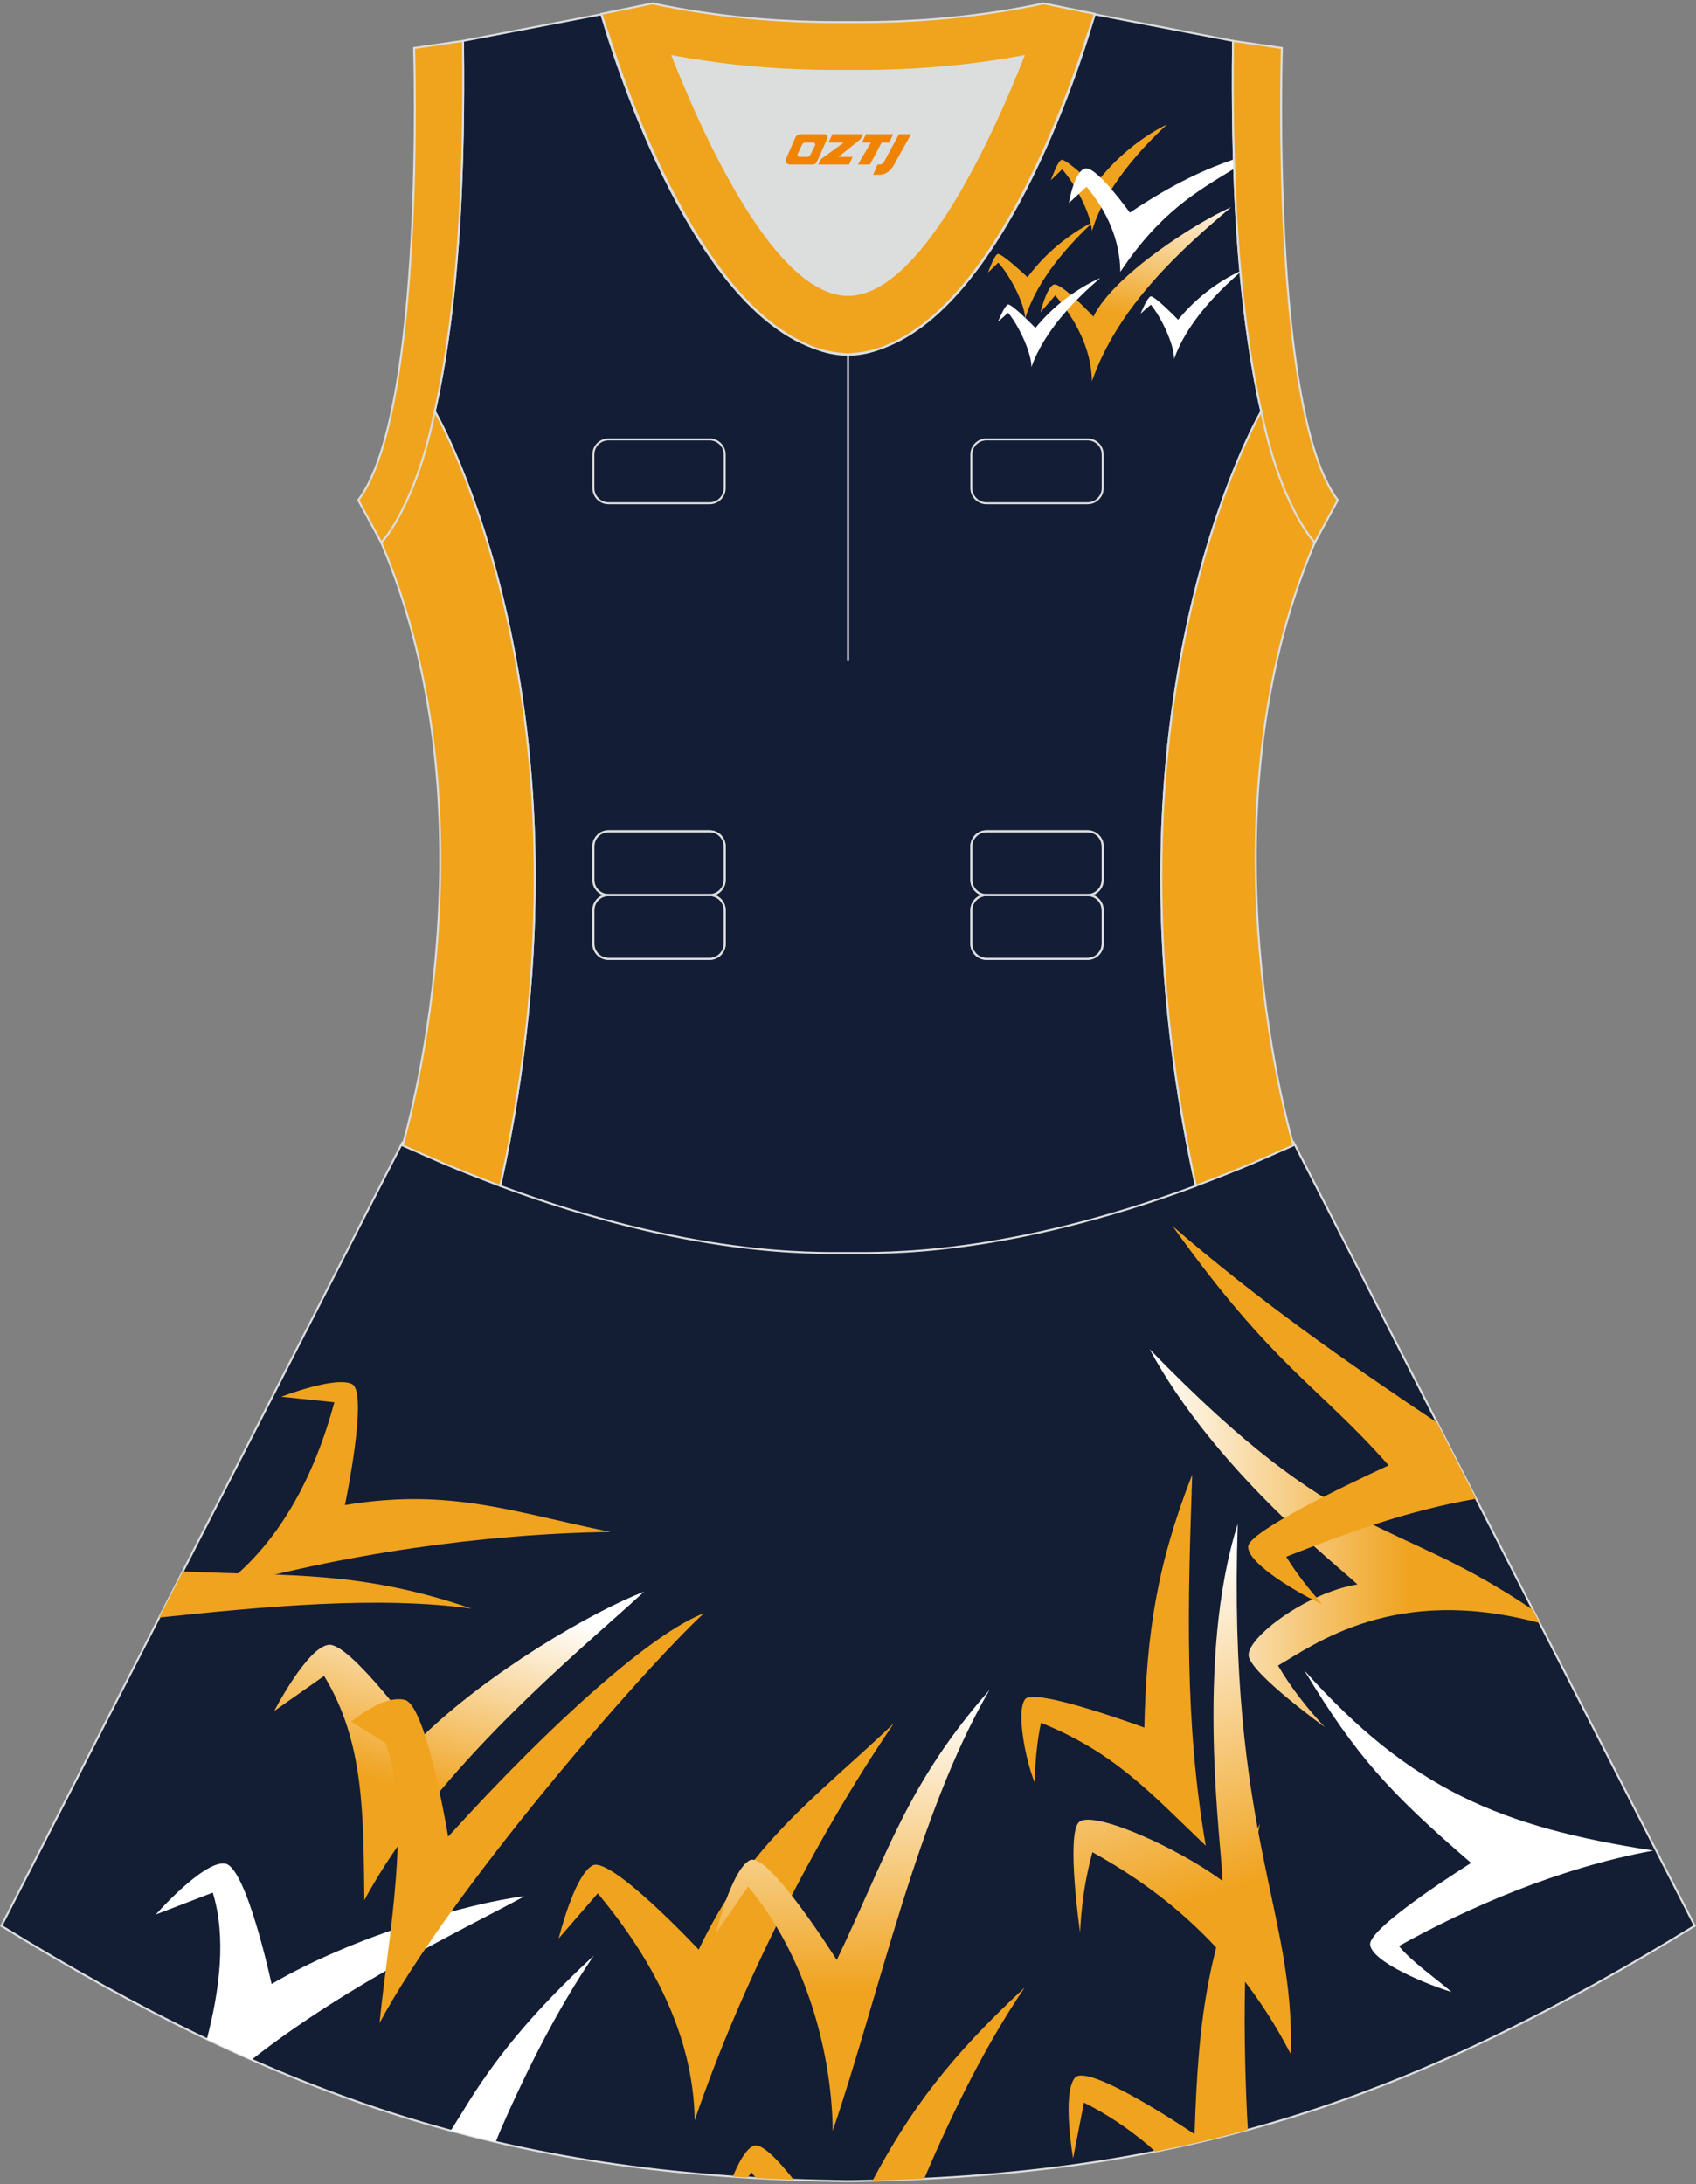 <?xml version="1.0" encoding="utf-8"?>
<!-- Generator: Adobe Illustrator 24.0.1, SVG Export Plug-In . SVG Version: 6.00 Build 0)  -->
<svg xmlns="http://www.w3.org/2000/svg" xmlns:xlink="http://www.w3.org/1999/xlink" version="1.1" id="图层_1" x="0px" y="0px" width="380.2px" height="489.6px" viewBox="0 0 380.2 489.6" enable-background="new 0 0 380.2 489.6" xml:space="preserve">
<rect x="0" y="0" width="380.2" height="489.6" fill="#808080" stroke="none"/>
<g>
	
		<path fill-rule="evenodd" clip-rule="evenodd" fill="#131D34" stroke="#DCDDDD" stroke-width="0.446" stroke-miterlimit="22.926" d="   M90.18,256.16L0.31,431.69c62.22,38.24,112.64,55.9,186.84,57.16v0.01c0.57,0.01,1.15,0.02,1.72,0.02v0.02h0.09l0,0   c0.38,0,0.76-0.01,1.15-0.01h0.01h0.01h0.01c0.38,0,0.76,0.01,1.15,0.01l0,0h0.09v-0.02c0.57-0.01,1.15-0.02,1.72-0.02v-0.01   c1.4-0.02,2.81-0.06,4.21-0.11c0.15-0.01,0.3-0.02,0.45-0.02c71.65-1.92,121.25-19.63,182.15-57.05l-89.9-175.59l0,0l0,0   l-0.01-0.02l-0.01,0.01h-0.01l-8.95,3.93l0,0c-4.45,1.88-8.76,3.58-12.92,5.13c-38.45,14.28-64.53,15.04-75.02,15.05h-0.06h-0.06   h-0.06h-0.06h-0.05h-0.01h-0.06h-0.05h-0.05h-0.11h-0.05h-0.11h-0.05h-0.03h-0.02h-0.05h-0.05h-0.1h-0.05h-0.05h-0.05h-0.05h-0.05   h-0.02h-0.03h-0.05h-0.05h-0.05h-0.05h-0.05h-0.05h-0.05h-0.05h-0.05h-0.01h-0.03h-0.05h-0.04h-0.05h-0.04h-0.04h-0.04h-0.04h-0.04   h-0.04l0,0h-0.04h-0.04h-0.04h-0.04h-0.04h-0.04h-0.04h-0.04h-0.04h-0.03h-0.01h-0.04h-0.04h-0.04h-0.04h-0.04h-0.04h-0.04h-0.04   h-0.04h-0.02l0,0h-0.01h-0.02h-0.03h-0.04h-0.04h-0.04h-0.04h-0.04h-0.04h-0.04h-0.04h-0.01h-0.03h-0.04h-0.04h-0.04h-0.04h-0.04   h-0.04h-0.04h-0.04h-0.04l0,0h-0.04h-0.04h-0.04h-0.03h-0.05h-0.04h-0.07h-0.04h-0.05h-0.03h-0.01h-0.05h-0.05h-0.05h-0.05h-0.05   h-0.05h-0.05h-0.05h-0.05h-0.03h-0.02h-0.05h-0.05h-0.05h-0.05h-0.05h-0.1h-0.05h-0.05h-0.02h-0.03h-0.05h-0.11h-0.05h-0.11h-0.05   h-0.05h-0.05h-0.01h-0.05h-0.06h-0.06h-0.06h-0.06c-10.49-0.01-36.57-0.77-75.02-15.05c-4.16-1.54-8.47-3.25-12.92-5.13h-0.01   l-8.95-3.93l0,0h-0.01L90.18,256.16z"/>
	<path fill-rule="evenodd" clip-rule="evenodd" fill="#F0A31F" d="M240.56,483.79l2.43-12.49c5.1,2.54,9.97,5.82,14.49,9.61   c0.07,0.06,0.66,0.61,1.47,1.37c7.07-1.4,13.99-3.02,20.8-4.87c-0.1-1.72-0.18-3.02-0.19-3.23c-1.03-22.29-0.83-45.46,2.88-65.43   c-11.74,27.07-13.78,42.79-14.65,69.63c0,0-23.94-16.25-26.84-12.63C238.04,469.37,240.56,483.79,240.56,483.79z"/>
	<path fill-rule="evenodd" clip-rule="evenodd" fill="#F0A31F" d="M231.93,399.5c0.16-4.47,0.49-8.92,1.43-13.33   c16.51,6.65,24.53,15.7,36.94,27.55c-4.8-27.87-4.04-53.94-3.04-83.18c-7.83,19.99-10.25,35.38-10.73,56.7   c0,0-24.69-9.12-26.74-6.35C227.73,383.66,229.96,394.76,231.93,399.5z"/>
	<path fill-rule="evenodd" clip-rule="evenodd" fill="#F0A31F" d="M125.24,434.51L134,424.4c12.23,14.67,21.48,31.93,21.73,50.89   c10.3-30.18,26.72-62.64,44.63-88.99c-17.88,17.03-32.15,26.48-43.73,50.71c0,0-19.68-21.02-23.79-18.87   C128.73,420.29,125.24,434.51,125.24,434.51z"/>
	
		<linearGradient id="SVGID_1_" gradientUnits="userSpaceOnUse" x1="248.843" y1="2696.723" x2="283.428" y2="2803.826" gradientTransform="matrix(1 0 0 1 0 -2343.269)">
		<stop offset="0" style="stop-color:#FFFFFF"/>
		<stop offset="0.665" style="stop-color:#F0A31F"/>
	</linearGradient>
	<path fill-rule="evenodd" clip-rule="evenodd" fill="url(#SVGID_1_)" d="M242.12,433.15c0.3-5.78,1.04-11.71,2.77-17.98   c11.07,6.18,30.71,18.62,44.47,45.27c1-32.15-14.15-49.13-11.89-118.86c-9.65,30.44-3.57,72.4-3.4,80.05   c-9.81-7.36-29.58-16.27-32.3-13.08C239.04,411.74,242.12,433.15,242.12,433.15z"/>
	
		<linearGradient id="SVGID_2_" gradientUnits="userSpaceOnUse" x1="106.8" y1="2699.939" x2="87.403" y2="2767.491" gradientTransform="matrix(1 0 0 1 0 -2343.269)">
		<stop offset="0" style="stop-color:#FFFFFF"/>
		<stop offset="0.665" style="stop-color:#F0A31F"/>
	</linearGradient>
	<path fill-rule="evenodd" clip-rule="evenodd" fill="url(#SVGID_2_)" d="M61.47,383.53l11.18-7.87c9.1,14.94,8.78,31.3,9.03,50.26   c16.02-29.82,49.08-56.56,62.7-69.13c-11.44,4.33-35.19,18.16-50.18,32.91c0,0-15.64-21.47-20.47-21.02   C68.91,369.12,61.47,383.53,61.47,383.53z"/>
	<path fill-rule="evenodd" clip-rule="evenodd" fill="#FFFFFF" d="M34.93,429.14l12.76-4.91c3.09,9.98,1.53,21.93-1.32,32.84   c3.35,1.6,6.69,3.14,10.03,4.62c21.85-17.16,48.39-29.67,61.17-36.64c-12.15,1.41-38.56,9.03-56.69,19.67   c0,0-5.63-26.25-10.42-26.99C45.66,416.98,34.93,429.14,34.93,429.14z"/>
	<path fill-rule="evenodd" clip-rule="evenodd" fill="#F0A31F" d="M78.73,385.94l7.69,4.74c6.06,16.73,0.55,43.73-1.34,62.79   c16.02-29.82,59.09-79.27,72.71-91.85c-11.44,4.33-33.76,24.07-57.33,50.08c0,0-4.82-29.52-9.74-30.68   C85.81,379.85,78.73,385.94,78.73,385.94z"/>
	<path fill-rule="evenodd" clip-rule="evenodd" fill="#FFFFFF" d="M111.11,480.12c0.61-1.48,1.13-2.72,1.23-2.96   c6.12-13.97,13-27.4,20.77-38.81c-13.79,12.79-22.12,22.95-29.35,34.9c-0.31,0.52-1.5,2.4-2.72,4.34   C104.38,478.49,107.73,479.33,111.11,480.12z"/>
	<path fill-rule="evenodd" clip-rule="evenodd" fill="#F0A31F" d="M167.62,488.1l0.82-1.18c0.35,0.42,0.7,0.85,1.05,1.29   c2.79,0.16,5.61,0.29,8.46,0.39c-3.72-4.7-7.43-8.48-9.15-7.58c-1.68,0.88-3.25,3.76-4.53,6.87   C165.38,487.96,166.5,488.03,167.62,488.1L167.62,488.1z M195.6,488.79c0.56-0.01,1.13-0.03,1.69-0.05   c0.15-0.01,0.3-0.02,0.45-0.02c3.19-0.08,6.34-0.2,9.44-0.35c6.56-15.41,14-30.35,22.52-42.86   C212.81,461.17,204.12,472.88,195.6,488.79z"/>
	
		<linearGradient id="SVGID_3_" gradientUnits="userSpaceOnUse" x1="190.942" y1="2724.515" x2="191.779" y2="2822.135" gradientTransform="matrix(1 0 0 1 0 -2343.269)">
		<stop offset="0" style="stop-color:#FFFFFF"/>
		<stop offset="0.665" style="stop-color:#F0A31F"/>
	</linearGradient>
	<path fill-rule="evenodd" clip-rule="evenodd" fill="url(#SVGID_3_)" d="M160.48,433.34l7.24-10.46   c12.23,14.67,18.71,35.77,18.96,54.74c10.3-30.18,19.12-71.4,35.15-98.83c-18.41,20.96-22.67,36.32-34.25,60.55   c0,0-15.38-24.51-19.5-22.36C163.97,419.12,160.48,433.34,160.48,433.34z"/>
	<path fill-rule="evenodd" clip-rule="evenodd" fill="#F0A31F" d="M35.7,362.57c23.93-2.51,49.18-4.88,70.04-2   c-24.97-8.52-40.47-7.25-64.76-8.32L35.7,362.57z"/>
	<path fill-rule="evenodd" clip-rule="evenodd" fill="#F0A31F" d="M63.06,313.08l11.9,1.24c-4.48,16.48-12.37,32.1-26.13,42.01   c27.39-7.93,59.58-12.55,88.06-12.94c-21.64-4.36-35.88-9.97-59.57-6.03c0,0,5.3-25.19,1.62-27.1   C75.26,308.34,63.06,313.08,63.06,313.08z"/>
	
		<linearGradient id="SVGID_4_" gradientUnits="userSpaceOnUse" x1="257.7" y1="2688.033" x2="345.14" y2="2688.033" gradientTransform="matrix(1 0 0 1 0 -2343.269)">
		<stop offset="0" style="stop-color:#FFFFFF"/>
		<stop offset="0.665" style="stop-color:#F0A31F"/>
	</linearGradient>
	<path fill-rule="evenodd" clip-rule="evenodd" fill="url(#SVGID_4_)" d="M296.97,387.12c-3.76-4.03-7.33-8.46-10.47-13.78   c8.13-4.7,26.17-18.33,58.64-9.54l-1.51-2.95c-31.93-21.62-42.39-13.55-85.93-58.45c14.45,26.73,41.27,47.81,46.61,52.75   c-11.52,1.85-24.79,11.99-24.4,15.96C280.29,375.07,296.97,387.12,296.97,387.12z"/>
	<path fill-rule="evenodd" clip-rule="evenodd" fill="#F0A31F" d="M296.44,359.62c-2.95-3.36-5.76-6.83-8.1-10.68   c12.7-4.97,26.94-10.33,42.55-12.99l-8.74-17.07c-20.11-13.42-40.19-27.49-59.28-44.04c22.68,31.72,32.55,35.63,48.43,53.63   c0,0-31.37,14.23-31.5,18.19C279.66,350.63,291.76,357.52,296.44,359.62z"/>
	<path fill-rule="evenodd" clip-rule="evenodd" fill="#FFFFFF" d="M325.4,446.5c-3.37-2.93-8.95-6.79-11.79-10.29   c15.54-8.67,35.91-17.54,57.03-21.4c-34.2-5.3-54.32-13.64-78.26-40.41c11.74,19.42,19.23,27.5,37.4,43.18   c0,0-23.03,14.38-22.63,18.33C307.56,439.86,320.48,445.06,325.4,446.5z"/>
	<path fill-rule="evenodd" clip-rule="evenodd" fill="#DCDDDD" d="M229.41,12.62c-7.46,18.85-23.33,53.48-39.3,53.48   c-15.98,0-31.85-34.63-39.3-53.48c12.62,2.36,25.74,3.42,39.3,3.27l0,0C203.67,16.03,216.78,14.98,229.41,12.62z"/>
	
		<path fill-rule="evenodd" clip-rule="evenodd" fill="#131D35" stroke="#DCDDDD" stroke-width="0.446" stroke-miterlimit="22.926" d="   M276.42,9.84c0-0.22,0.01-0.43,0.01-0.65C276.43,9.4,276.42,9.62,276.42,9.84L276.42,9.84L276.42,9.84L276.42,9.84z M103.79,9.84   c0-0.22-0.01-0.43-0.01-0.65C103.78,9.4,103.79,9.62,103.79,9.84L103.79,9.84L103.79,9.84L103.79,9.84z M103.04,48.75   c0-0.02,0-0.03,0-0.04c0-0.02,0-0.03,0-0.04c0.68-11.89,0.89-24.67,0.75-38.16c0-0.22-0.01-0.44-0.01-0.67l-0.01-0.65   c0-0.01,0-0.01,0-0.02l31.03-5.96c0,0,0.07,0.22,0.21,0.63c2.06,7.12,19.21,63.84,47.16,74.01c2.59,1.07,5.23,1.66,7.93,1.66   c2.69,0,5.34-0.59,7.93-1.66c27.94-10.17,45.1-66.88,47.16-74.01c0.14-0.41,0.21-0.63,0.21-0.63l31.03,5.96c0,0.01,0,0.02,0,0.02   l-0.01,0.65c0,0.22-0.01,0.44-0.01,0.67c-0.15,13.49,0.07,26.27,0.75,38.16c0,0.02,0,0.03,0,0.04c0,0.02,0,0.03,0,0.04   c0,0.05,0,0.1,0.01,0.15c0.56,9.72,1.43,18.83,2.67,27.25c0,0.01,0,0.02,0,0.02c0.82,5.77,1.78,11.13,2.9,16.05   c0,0-38.41,65.65-14.68,173.61c-42.78,15.88-70.24,15.03-77.96,15.03s-35.18,0.85-77.97-15.03C135.87,157.85,97.46,92.2,97.46,92.2   c1.12-4.92,2.09-10.28,2.91-16.05c0-0.01,0-0.01,0-0.02c1.23-8.41,2.1-17.53,2.66-27.24C103.03,48.84,103.04,48.79,103.04,48.75z"/>
	
		<linearGradient id="SVGID_5_" gradientUnits="userSpaceOnUse" x1="258.438" y1="2382.614" x2="248.955" y2="2429.471" gradientTransform="matrix(1 0 0 1 0 -2343.269)">
		<stop offset="0" style="stop-color:#FFFFFF"/>
		<stop offset="0.665" style="stop-color:#F0A31F"/>
	</linearGradient>
	<path fill-rule="evenodd" clip-rule="evenodd" fill="url(#SVGID_5_)" d="M233.24,70.02l3.32-3.82c4.62,5.55,8.12,12.08,8.22,19.25   c5.97-17.11,20.47-29.91,31.21-39.01c-7.88,3.42-26.49,15.37-30.87,24.53c0,0-7.44-7.95-9-7.14   C234.55,64.64,233.24,70.02,233.24,70.02z"/>
	<path fill-rule="evenodd" clip-rule="evenodd" fill="#FFFFFF" d="M255.69,70.31l2.29-2.02c2.24,2.68,5.18,8.69,5.23,12.16   c2.78-7.97,9.71-15.01,14.86-19.45l-0.02-0.23c-3.81,1.75-9.28,5.19-13.95,10.91c0,0-5.44-5.62-6.19-5.23   C257.15,66.84,256.2,69.18,255.69,70.31z"/>
	<path fill-rule="evenodd" clip-rule="evenodd" fill="#FFFFFF" d="M223.71,72.13l2.29-2.02c2.24,2.68,5.18,8.69,5.23,12.16   c2.89-8.28,10.24-15.55,15.44-19.95c-3.81,1.65-9.63,5.15-14.56,11.18c0,0-5.44-5.62-6.19-5.23   C225.17,68.66,224.22,71,223.71,72.13z"/>
	<path fill-rule="evenodd" clip-rule="evenodd" fill="#F0A31F" d="M221.48,61.1l2.31-2.23c2.47,2.71,5.83,8.87,6.04,12.5   c2.64-8.81,10.01-16.77,15.25-21.63c-3.92,1.91-9.86,5.85-14.74,12.4c0,0-5.96-5.64-6.73-5.19   C222.85,57.4,221.96,59.89,221.48,61.1z"/>
	<path fill-rule="evenodd" clip-rule="evenodd" fill="#F0A31F" d="M235.55,40.42l2.55-2.46c2.73,2.99,6.45,9.8,6.68,13.82   c2.92-9.74,11.07-18.54,16.86-23.91c-4.33,2.11-10.9,6.47-16.29,13.71c0,0-6.59-6.23-7.44-5.74   C237.06,36.33,236.08,39.08,235.55,40.42z"/>
	<path fill-rule="evenodd" clip-rule="evenodd" fill="#FFFFFF" d="M239.62,45.51l3.96-3.65c4.62,5.55,7.48,11.9,7.57,19.08   c8.92-13.41,17.39-18.18,25.52-23.13c-0.02-0.69-0.04-1.39-0.07-2.09c-5.83,1.96-13.5,5.32-23.31,11.94c0,0-7.05-9.85-9.73-9.9   C240.9,37.71,239.62,45.51,239.62,45.51z"/>
	<g>
		<path fill="none" stroke="#DCDDDD" stroke-width="0.446" stroke-miterlimit="22.926" d="M221.13,186.32h22.68    c1.86,0,3.38,1.52,3.38,3.38v7.55c0,1.85-1.52,3.38-3.38,3.38h-22.68c-1.86,0-3.38-1.52-3.38-3.38v-7.55    C217.75,187.84,219.28,186.32,221.13,186.32z"/>
		<path fill="none" stroke="#DCDDDD" stroke-width="0.446" stroke-miterlimit="22.926" d="M221.13,186.32h22.68    c1.86,0,3.38,1.52,3.38,3.38v7.55c0,1.85-1.52,3.38-3.38,3.38h-22.68c-1.86,0-3.38-1.52-3.38-3.38v-7.55    C217.75,187.84,219.28,186.32,221.13,186.32z"/>
		<path fill="none" stroke="#DCDDDD" stroke-width="0.446" stroke-miterlimit="22.926" d="M136.4,186.32h22.68    c1.86,0,3.38,1.52,3.38,3.38v7.55c0,1.85-1.52,3.38-3.38,3.38H136.4c-1.86,0-3.38-1.52-3.38-3.38v-7.55    C133.02,187.84,134.54,186.32,136.4,186.32z"/>
		<path fill="none" stroke="#DCDDDD" stroke-width="0.446" stroke-miterlimit="22.926" d="M136.4,186.32h22.68    c1.86,0,3.38,1.52,3.38,3.38v7.55c0,1.85-1.52,3.38-3.38,3.38H136.4c-1.86,0-3.38-1.52-3.38-3.38v-7.55    C133.02,187.84,134.54,186.32,136.4,186.32z"/>
		<path fill="none" stroke="#DCDDDD" stroke-width="0.446" stroke-miterlimit="22.926" d="M221.13,200.63h22.68    c1.86,0,3.38,1.52,3.38,3.38v7.55c0,1.86-1.52,3.38-3.38,3.38h-22.68c-1.86,0-3.38-1.52-3.38-3.38v-7.55    C217.75,202.15,219.28,200.63,221.13,200.63z"/>
		<path fill="none" stroke="#DCDDDD" stroke-width="0.446" stroke-miterlimit="22.926" d="M221.13,200.63h22.68    c1.86,0,3.38,1.52,3.38,3.38v7.55c0,1.86-1.52,3.38-3.38,3.38h-22.68c-1.86,0-3.38-1.52-3.38-3.38v-7.55    C217.75,202.15,219.28,200.63,221.13,200.63z"/>
		<path fill="none" stroke="#DCDDDD" stroke-width="0.446" stroke-miterlimit="22.926" d="M136.4,200.63h22.68    c1.86,0,3.38,1.52,3.38,3.38v7.55c0,1.86-1.52,3.38-3.38,3.38H136.4c-1.86,0-3.38-1.52-3.38-3.38v-7.55    C133.02,202.15,134.54,200.63,136.4,200.63z"/>
		<path fill="none" stroke="#DCDDDD" stroke-width="0.446" stroke-miterlimit="22.926" d="M136.4,200.63h22.68    c1.86,0,3.38,1.52,3.38,3.38v7.55c0,1.86-1.52,3.38-3.38,3.38H136.4c-1.86,0-3.38-1.52-3.38-3.38v-7.55    C133.02,202.15,134.54,200.63,136.4,200.63z"/>
		<path fill="none" stroke="#DCDDDD" stroke-width="0.446" stroke-miterlimit="22.926" d="M221.13,98.5h22.68    c1.86,0,3.38,1.52,3.38,3.38v7.55c0,1.85-1.52,3.37-3.38,3.37h-22.68c-1.86,0-3.38-1.52-3.38-3.38v-7.55    C217.75,100.01,219.28,98.5,221.13,98.5z"/>
		<path fill="none" stroke="#DCDDDD" stroke-width="0.446" stroke-miterlimit="22.926" d="M136.4,98.5h22.68    c1.86,0,3.38,1.52,3.38,3.38v7.55c0,1.85-1.52,3.37-3.38,3.37H136.4c-1.86,0-3.38-1.52-3.38-3.38v-7.55    C133.02,100.01,134.54,98.5,136.4,98.5z"/>
	</g>
	<path fill="none" stroke="#DCDDDD" stroke-width="0.446" stroke-miterlimit="22.926" d="M190.11,79.4v68.77V79.4z"/>
	
		<path fill-rule="evenodd" clip-rule="evenodd" fill="#F0A31C" stroke="#DCDDDD" stroke-width="0.446" stroke-miterlimit="22.926" d="   M229.41,12.62c-7.46,18.85-23.33,53.48-39.3,53.48c-15.98,0-31.85-34.63-39.3-53.48c12.62,2.36,25.74,3.42,39.3,3.27l0,0   C203.67,16.03,216.78,14.98,229.41,12.62L229.41,12.62L229.41,12.62L229.41,12.62z M190.11,79.4c2.73-0.08,5.38-0.62,7.93-1.55   c0.47-0.2,0.94-0.41,1.41-0.63c23.88-10.33,39.59-54.32,44.29-69.18c0.71-1.97,1.2-3.42,1.46-4.19l0.21-0.74l-11.6-2.37   c0,0-0.01,0.02-0.02,0.06c-13.97,2.98-28.54,4.31-43.68,4.15l0,0c-15.14,0.16-29.71-1.17-43.68-4.15   c-0.02-0.04-0.02-0.06-0.02-0.06l-11.59,2.37l0.2,0.73c0.26,0.77,0.75,2.22,1.46,4.19c4.71,14.86,20.41,58.85,44.29,69.18   c0.47,0.23,0.94,0.44,1.41,0.63C184.73,78.78,187.37,79.32,190.11,79.4z"/>
	
		<path fill-rule="evenodd" clip-rule="evenodd" fill="#F0A31D" stroke="#DCDDDD" stroke-width="0.446" stroke-miterlimit="22.926" d="   M276.42,9.84c-0.16,13.75,0.05,26.77,0.75,38.87c0,0.02,0,0.03,0,0.04c0.56,9.68,1.43,18.79,2.67,27.39c0,0.01,0,0.02,0,0.02   c0.82,5.77,1.78,11.12,2.9,16.05v0.01c1.9,9.63,4.68,17.01,7.25,22.1c0.01,0.01,0.01,0.02,0.01,0.02c1.72,3.39,3.39,5.84,4.72,7.3   l5.17-9.54c-15.12-19.87-12.53-101.34-12.53-101.34l-10.94-1.59c0,0,0,0.01,0,0.02C276.43,9.4,276.42,9.62,276.42,9.84z"/>
	
		<path fill-rule="evenodd" clip-rule="evenodd" fill="#F0A31D" stroke="#DCDDDD" stroke-width="0.446" stroke-miterlimit="22.926" d="   M103.79,9.84c0.16,13.75-0.06,26.77-0.75,38.87c0,0.02,0,0.03,0,0.04c-0.56,9.68-1.43,18.79-2.67,27.39c0,0.01,0,0.02,0,0.02   c-0.82,5.77-1.78,11.12-2.9,16.05v0.01c-1.89,9.63-4.68,17.01-7.25,22.1c0,0.01-0.01,0.02-0.01,0.02c-1.72,3.39-3.39,5.84-4.72,7.3   l-5.17-9.54C95.42,92.23,92.83,10.76,92.83,10.76l10.94-1.59c0,0,0,0.01,0,0.02C103.78,9.4,103.79,9.62,103.79,9.84z"/>
	
		<path fill-rule="evenodd" clip-rule="evenodd" fill="#F0A31B" stroke="#DCDDDD" stroke-width="0.446" stroke-miterlimit="22.926" d="   M97.46,92.2c0,0,38.41,65.65,14.68,173.61c-4.16-1.55-8.47-3.25-12.92-5.12l0,0l-8.95-3.93h-0.01l-0.01-0.01   c0,0,21.87-72.71-4.77-135.1l-0.01-0.02c1.21-1.29,2.91-3.72,4.71-7.3c0-0.01,0.01-0.01,0.01-0.02   C92.84,109.1,95.61,101.68,97.46,92.2L97.46,92.2z"/>
	
		<path fill-rule="evenodd" clip-rule="evenodd" fill="#F0A31B" stroke="#DCDDDD" stroke-width="0.446" stroke-miterlimit="22.926" d="   M282.76,92.18c0,0-38.41,65.64-14.68,173.6c4.16-1.55,8.47-3.25,12.92-5.12l0,0l8.95-3.93l0,0l0.01-0.01   c0,0-21.88-72.71,4.77-135.1l0.01-0.02c-1.21-1.29-2.91-3.72-4.71-7.29c0-0.01-0.01-0.02-0.01-0.02   C287.38,109.08,284.61,101.66,282.76,92.18L282.76,92.18z"/>
	
</g>
<g>
	<path fill="#F08300" d="M201.53,30.07l-3.4,6.3c-0.2,0.3-0.5,0.5-0.8,0.5h-0.6l-1,2.3h1.2c2,0.1,3.2-1.5,3.9-3L204.23,30.07h-2.5L201.53,30.07z"/>
	<polygon fill="#F08300" points="194.33,30.07 ,200.23,30.07 ,199.33,31.97 ,197.63,31.97 ,195.03,36.87 ,192.33,36.87 ,195.23,31.97 ,193.23,31.97 ,194.13,30.07"/>
	<polygon fill="#F08300" points="188.33,35.17 ,187.83,35.17 ,188.33,34.87 ,192.93,31.17 ,193.43,30.07 ,186.63,30.07 ,186.33,30.67 ,185.73,31.97 ,188.53,31.97 ,189.13,31.97 ,184.03,35.67    ,183.43,36.87 ,190.03,36.87 ,190.33,36.87 ,191.13,35.17"/>
	<path fill="#F08300" d="M184.83,30.07H179.53C179.03,30.07,178.53,30.37,178.33,30.77L176.23,35.57C175.93,36.17,176.33,36.87,177.03,36.87h5.2c0.4,0,0.7-0.2,0.9-0.6L185.43,31.07C185.63,30.57,185.33,30.07,184.83,30.07z M182.73,32.57L181.63,34.77C181.43,35.07,181.13,35.17,181.03,35.17l-1.8,0C179.03,35.17,178.63,35.07,178.83,34.47l1-2.1c0.1-0.3,0.4-0.4,0.7-0.4h1.9   C182.63,31.97,182.83,32.27,182.73,32.57z"/>
</g>
</svg>